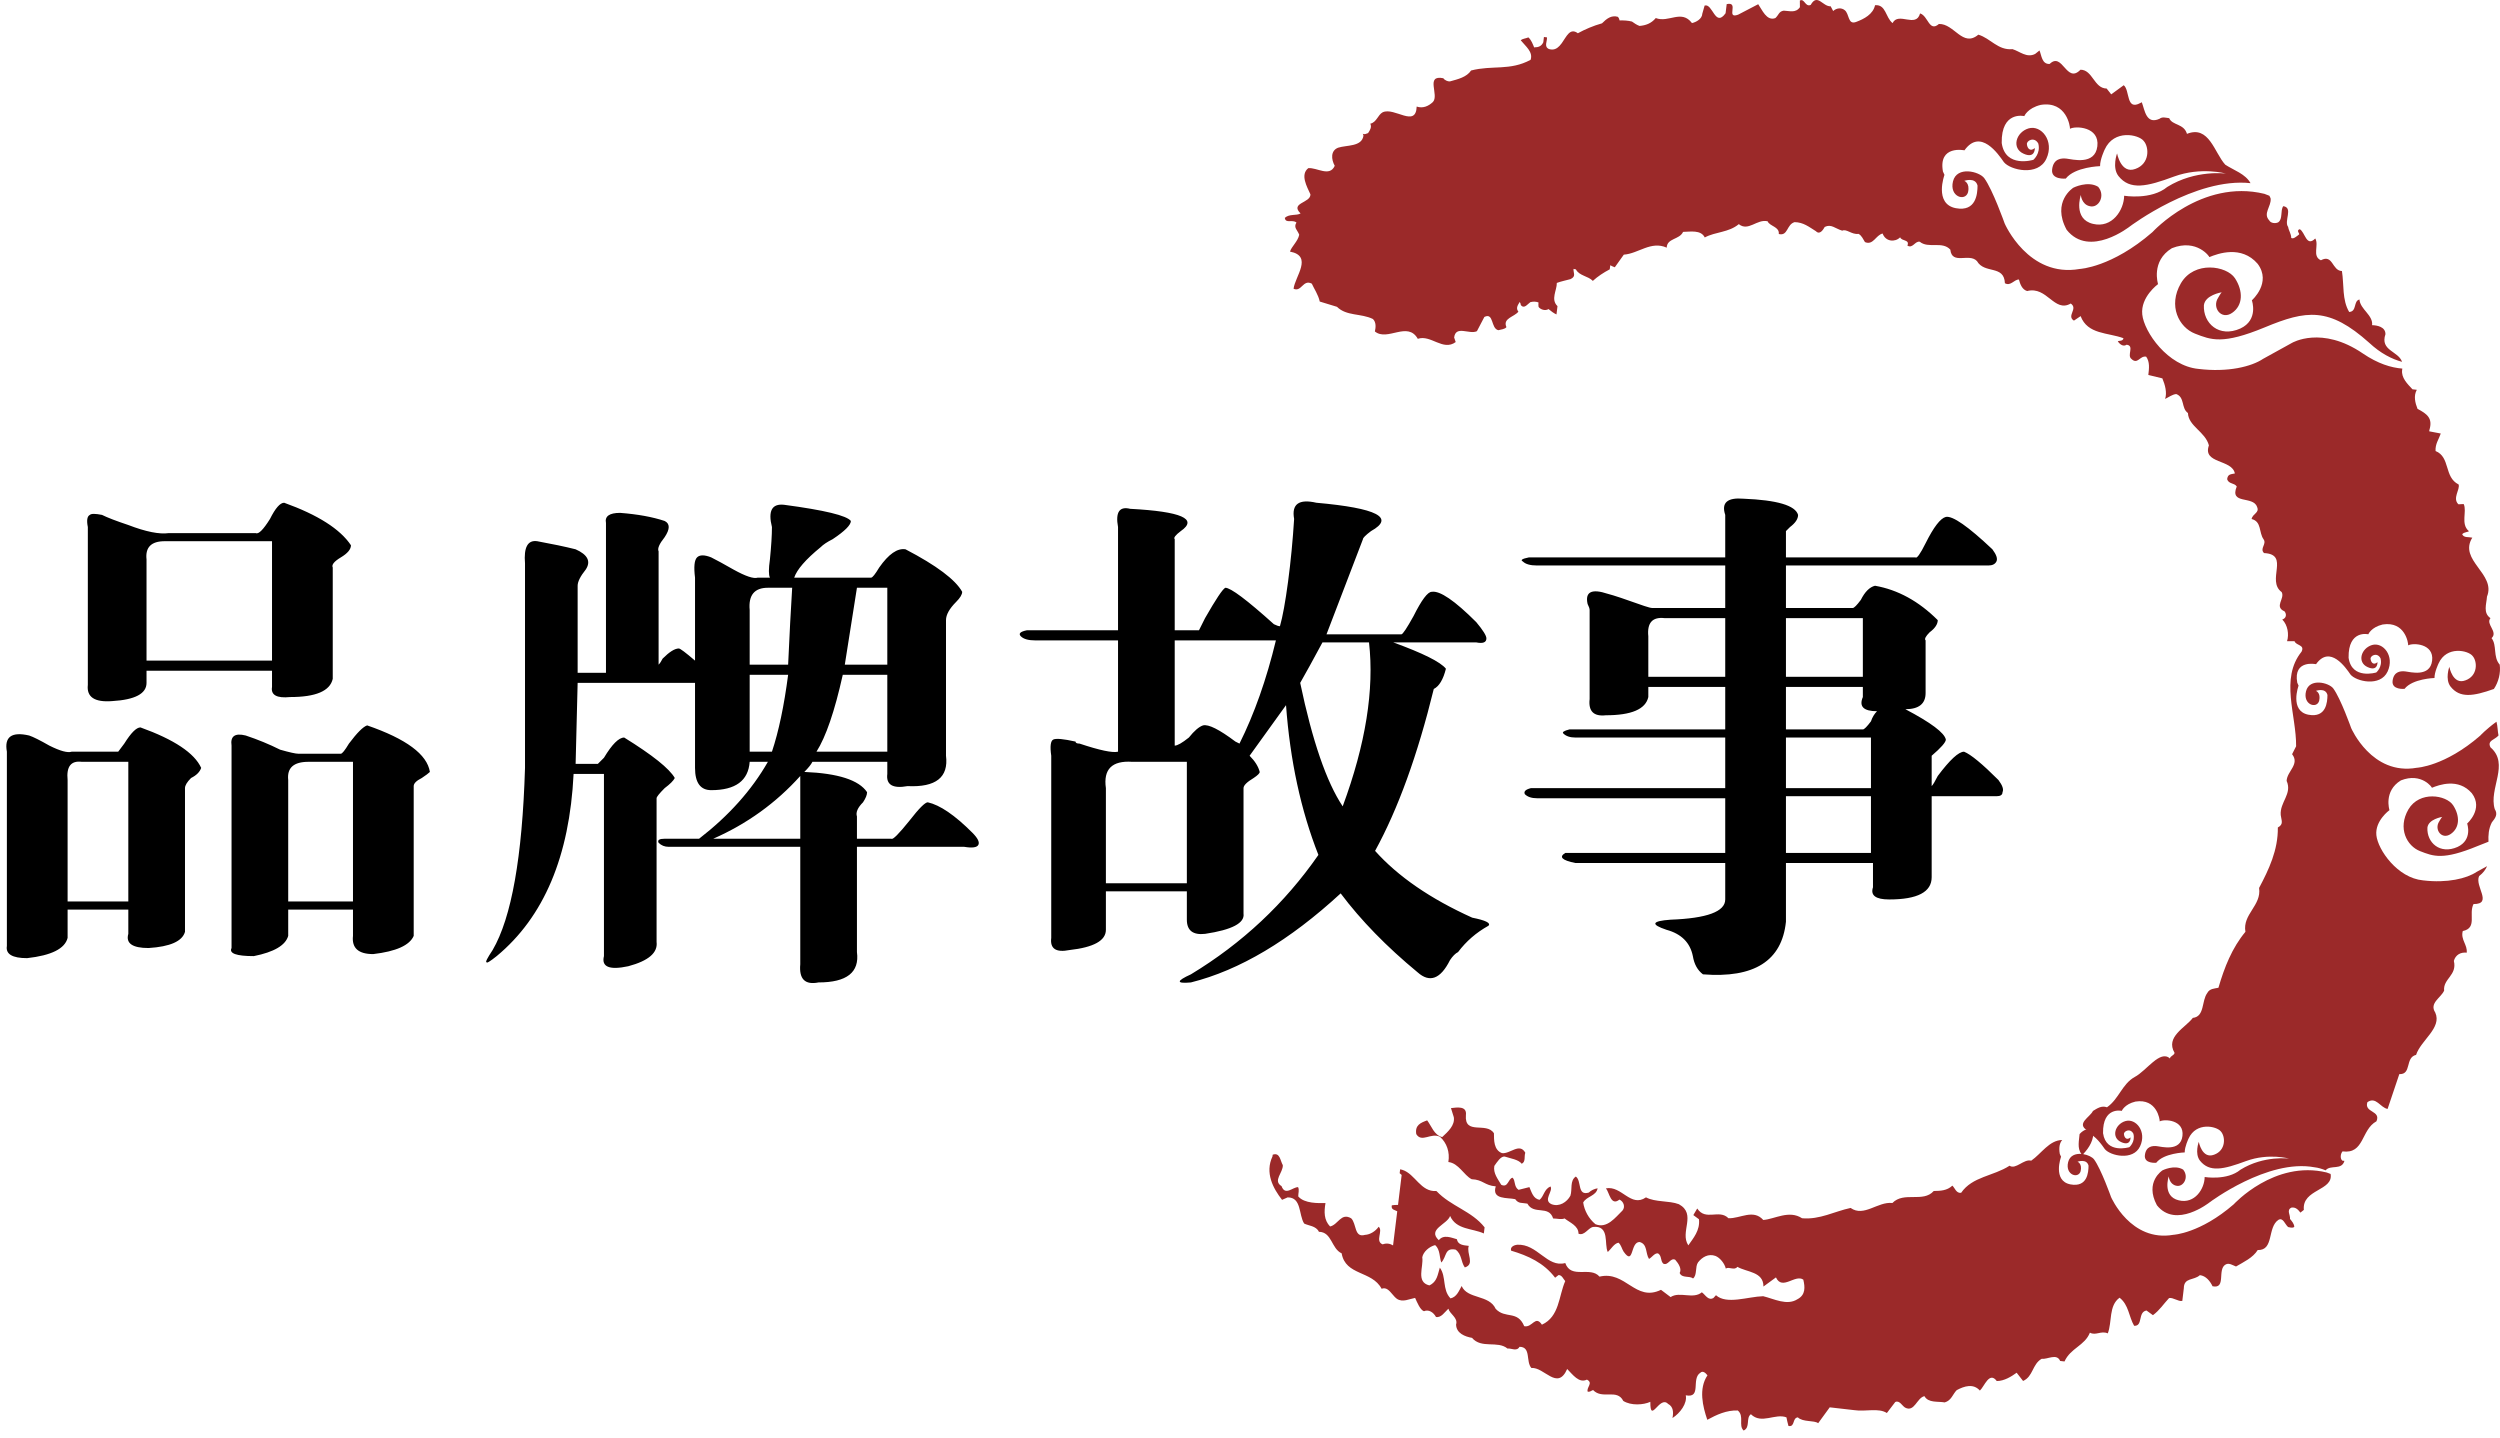 <?xml version="1.0" encoding="UTF-8" standalone="no"?>
<svg width="193px" height="111px" viewBox="0 0 193 111" version="1.1" xmlns="http://www.w3.org/2000/svg" xmlns:xlink="http://www.w3.org/1999/xlink">
    <!-- Generator: Sketch 49.3 (51167) - http://www.bohemiancoding.com/sketch -->
    <title>title</title>
    <desc>Created with Sketch.</desc>
    <defs></defs>
    <g id="Welcome" stroke="none" stroke-width="1" fill="none" fill-rule="evenodd">
        <g id="About---desktop" transform="translate(-546, -577)">
            <g id="title" transform="translate(546, 577)">
                <path d="M21.938,38.812 C24.542,39.75 26.26,40.844 27.094,42.094 C27.094,42.406 26.833,42.719 26.312,43.031 C25.792,43.344 25.583,43.604 25.688,43.812 L25.688,52.406 C25.479,53.344 24.385,53.812 22.406,53.812 C21.365,53.917 20.896,53.656 21,53.031 L21,51.781 L11.312,51.781 L11.312,52.719 C11.312,53.552 10.427,54.021 8.656,54.125 C7.302,54.229 6.677,53.813 6.781,52.875 L6.781,40.688 C6.677,40.167 6.729,39.854 6.938,39.75 C7.042,39.646 7.354,39.646 7.875,39.75 C8.292,39.958 8.969,40.219 9.906,40.531 C11.26,41.052 12.302,41.26 13.031,41.156 L19.75,41.156 C19.958,41.26 20.323,40.896 20.844,40.062 C21.26,39.229 21.625,38.812 21.938,38.812 Z M12.719,41.781 C11.677,41.781 11.208,42.25 11.312,43.188 L11.312,51 L21,51 L21,41.781 L12.719,41.781 Z M28.344,56 C31.365,57.042 32.979,58.24 33.188,59.594 C33.083,59.698 32.875,59.854 32.562,60.062 C32.146,60.271 31.938,60.479 31.938,60.688 L31.938,72.25 C31.625,72.979 30.583,73.448 28.812,73.656 C27.667,73.656 27.146,73.188 27.25,72.25 L27.25,70.219 L22.25,70.219 L22.25,72.25 C22.042,72.979 21.156,73.5 19.594,73.812 C18.24,73.812 17.667,73.604 17.875,73.188 L17.875,57.562 C17.771,56.833 18.135,56.573 18.969,56.781 C19.906,57.094 20.792,57.458 21.625,57.875 C22.354,58.083 22.823,58.188 23.031,58.188 L26.312,58.188 C26.417,58.188 26.625,57.927 26.938,57.406 C27.563,56.573 28.031,56.104 28.344,56 Z M10.844,56.156 C13.448,57.094 15.01,58.135 15.531,59.281 C15.427,59.594 15.167,59.854 14.75,60.062 C14.437,60.375 14.281,60.635 14.281,60.844 L14.281,71.938 C14.073,72.667 13.135,73.083 11.469,73.188 C10.219,73.188 9.698,72.823 9.906,72.094 L9.906,70.219 L5.219,70.219 L5.219,72.406 C5.01,73.24 3.969,73.76 2.094,73.969 C0.948,73.969 0.427,73.656 0.531,73.031 L0.531,58.031 C0.323,56.885 0.896,56.469 2.25,56.781 C2.563,56.885 3.083,57.146 3.812,57.562 C4.646,57.979 5.219,58.135 5.531,58.031 L9.125,58.031 L9.594,57.406 C10.115,56.573 10.531,56.156 10.844,56.156 Z M6.312,58.812 C5.479,58.708 5.115,59.177 5.219,60.219 L5.219,69.594 L9.906,69.594 L9.906,58.812 L6.312,58.812 Z M23.812,58.812 C22.667,58.812 22.146,59.281 22.25,60.219 L22.25,69.594 L27.25,69.594 L27.25,58.812 L23.812,58.812 Z M50.688,72.719 C50.792,73.552 50.063,74.177 48.5,74.594 C47.042,74.906 46.417,74.646 46.625,73.812 L46.625,59.75 L44.281,59.75 C43.969,66.104 41.99,70.792 38.344,73.812 C37.823,74.229 37.562,74.385 37.562,74.281 C37.458,74.281 37.615,73.969 38.031,73.344 C39.49,70.844 40.323,66.156 40.531,59.281 L40.531,43.5 C40.427,42.25 40.74,41.677 41.469,41.781 C42.615,41.99 43.604,42.198 44.438,42.406 C45.375,42.823 45.635,43.344 45.219,43.969 C44.802,44.49 44.594,44.906 44.594,45.219 L44.594,51.938 L46.781,51.938 L46.781,40.375 C46.677,39.854 47.042,39.594 47.875,39.594 C49.229,39.698 50.375,39.906 51.312,40.219 C51.729,40.427 51.729,40.844 51.312,41.469 C50.896,41.99 50.74,42.354 50.844,42.562 L50.844,51.312 C50.948,51.208 51.052,51.052 51.156,50.844 C51.677,50.323 52.094,50.062 52.406,50.062 C52.51,50.062 52.927,50.375 53.656,51 L53.656,44.594 C53.552,43.76 53.604,43.24 53.812,43.031 C54.021,42.823 54.385,42.823 54.906,43.031 C55.323,43.24 55.896,43.552 56.625,43.969 C57.563,44.49 58.187,44.698 58.5,44.594 L59.438,44.594 C59.333,44.385 59.333,43.917 59.438,43.188 C59.542,42.146 59.594,41.313 59.594,40.688 C59.281,39.437 59.594,38.865 60.531,38.969 C63.656,39.385 65.375,39.802 65.688,40.219 C65.688,40.531 65.219,41 64.281,41.625 C63.865,41.833 63.552,42.042 63.344,42.25 C62.198,43.188 61.521,43.969 61.312,44.594 L67.25,44.594 C67.354,44.594 67.562,44.333 67.875,43.812 C68.604,42.771 69.281,42.302 69.906,42.406 C72.302,43.656 73.76,44.75 74.281,45.688 C74.281,45.896 74.125,46.156 73.812,46.469 C73.292,46.99 73.031,47.458 73.031,47.875 L73.031,58.344 C73.24,60.01 72.25,60.792 70.062,60.688 C68.917,60.896 68.396,60.583 68.5,59.75 L68.5,58.812 L62.719,58.812 C62.615,59.021 62.406,59.281 62.094,59.594 C64.698,59.698 66.312,60.219 66.938,61.156 C66.938,61.365 66.833,61.625 66.625,61.938 C66.208,62.354 66.052,62.719 66.156,63.031 L66.156,64.75 L68.812,64.75 C68.917,64.854 69.385,64.385 70.219,63.344 C70.948,62.406 71.417,61.938 71.625,61.938 C72.563,62.146 73.708,62.927 75.062,64.281 C75.479,64.698 75.635,65.01 75.531,65.219 C75.427,65.427 75.063,65.479 74.438,65.375 L66.156,65.375 L66.156,73.5 C66.365,75.063 65.375,75.844 63.188,75.844 C62.146,76.052 61.677,75.583 61.781,74.438 L61.781,65.375 L51.625,65.375 C51.312,65.375 51.052,65.271 50.844,65.062 C50.74,64.854 50.896,64.75 51.312,64.75 L53.969,64.75 C56.26,62.979 58.031,61 59.281,58.812 L57.875,58.812 C57.771,60.271 56.781,61 54.906,61 C54.073,61 53.656,60.427 53.656,59.281 L53.656,52.719 L44.594,52.719 L44.438,58.969 L46.156,58.969 L46.625,58.5 C47.25,57.458 47.771,56.938 48.188,56.938 C50.375,58.292 51.677,59.333 52.094,60.062 C51.99,60.271 51.729,60.531 51.312,60.844 C50.896,61.26 50.688,61.521 50.688,61.625 L50.688,72.719 Z M66.156,45.375 L65.219,51.312 L68.5,51.312 L68.5,45.375 L66.156,45.375 Z M59.281,45.375 C58.24,45.375 57.771,45.948 57.875,47.094 L57.875,51.312 L60.844,51.312 C60.948,49.021 61.052,47.042 61.156,45.375 L59.281,45.375 Z M65.062,52.094 C64.437,54.906 63.76,56.885 63.031,58.031 L68.5,58.031 L68.5,52.094 L65.062,52.094 Z M57.875,52.094 L57.875,58.031 L59.594,58.031 C60.115,56.469 60.531,54.49 60.844,52.094 L57.875,52.094 Z M61.781,59.906 C59.906,61.99 57.667,63.604 55.062,64.75 L61.781,64.75 L61.781,59.906 Z M101.625,38.812 C106.313,39.229 107.719,39.958 105.844,41 C105.427,41.313 105.219,41.521 105.219,41.625 C104.698,42.979 103.76,45.427 102.406,48.969 L108.188,48.969 C108.292,48.969 108.604,48.5 109.125,47.562 C109.75,46.312 110.219,45.688 110.531,45.688 C111.156,45.583 112.302,46.365 113.969,48.031 C114.49,48.656 114.75,49.073 114.75,49.281 C114.75,49.594 114.49,49.698 113.969,49.594 L107.562,49.594 C109.854,50.427 111.208,51.104 111.625,51.625 C111.417,52.458 111.104,52.979 110.688,53.188 C109.437,58.292 107.927,62.458 106.156,65.688 C107.927,67.667 110.427,69.385 113.656,70.844 C114.698,71.052 115.115,71.26 114.906,71.469 C113.969,71.99 113.188,72.667 112.562,73.5 C112.354,73.604 112.146,73.812 111.938,74.125 C111.208,75.583 110.375,75.896 109.438,75.062 C107.042,73.083 105.063,71.052 103.5,68.969 C99.542,72.615 95.688,74.906 91.938,75.844 C90.792,75.948 90.792,75.74 91.938,75.219 C95.896,72.823 99.177,69.75 101.781,66 C100.427,62.562 99.594,58.708 99.281,54.438 L96.469,58.344 C96.885,58.76 97.146,59.177 97.25,59.594 C97.25,59.698 97.094,59.854 96.781,60.062 C96.26,60.375 96,60.635 96,60.844 L96,70.531 C96.104,71.26 95.115,71.781 93.031,72.094 C92.094,72.198 91.625,71.833 91.625,71 L91.625,68.812 L85.375,68.812 L85.375,71.781 C85.375,72.615 84.438,73.135 82.562,73.344 C81.521,73.552 81.052,73.24 81.156,72.406 L81.156,58.344 C81.052,57.615 81.104,57.198 81.312,57.094 C81.521,56.99 82.094,57.042 83.031,57.25 C83.031,57.354 83.135,57.406 83.344,57.406 C84.906,57.927 85.896,58.135 86.312,58.031 L86.312,49.438 L79.906,49.438 C79.385,49.438 79.021,49.333 78.812,49.125 C78.604,48.917 78.76,48.76 79.281,48.656 L86.312,48.656 L86.312,40.688 C86.104,39.542 86.417,39.073 87.25,39.281 C91.208,39.49 92.51,40.062 91.156,41 C90.74,41.313 90.583,41.521 90.688,41.625 L90.688,48.656 L92.562,48.656 L93.031,47.719 C93.865,46.26 94.385,45.479 94.594,45.375 C95.01,45.375 96.26,46.312 98.344,48.188 C98.552,48.292 98.708,48.344 98.812,48.344 C99.021,47.615 99.229,46.469 99.438,44.906 C99.646,43.344 99.802,41.729 99.906,40.062 C99.698,38.917 100.271,38.5 101.625,38.812 Z M90.688,49.438 L90.688,57.562 C90.896,57.562 91.26,57.354 91.781,56.938 C92.198,56.417 92.562,56.104 92.875,56 C93.292,55.896 94.125,56.312 95.375,57.25 L95.688,57.406 C96.833,55.115 97.771,52.458 98.5,49.438 L90.688,49.438 Z M105.688,49.594 L102.094,49.594 C101.365,50.948 100.792,51.99 100.375,52.719 C101.313,57.198 102.406,60.375 103.656,62.25 C105.427,57.458 106.104,53.24 105.688,49.594 Z M87.406,58.812 C85.844,58.708 85.167,59.385 85.375,60.844 L85.375,68.188 L91.625,68.188 L91.625,58.812 L87.406,58.812 Z M134.594,38.5 C137.198,38.604 138.604,39.021 138.812,39.75 C138.812,40.063 138.604,40.375 138.188,40.688 L137.875,41 L137.875,43.031 L147.875,43.031 C147.979,43.135 148.24,42.771 148.656,41.938 C149.281,40.687 149.802,40.01 150.219,39.906 C150.74,39.802 151.937,40.635 153.812,42.406 C154.125,42.823 154.229,43.135 154.125,43.344 C154.021,43.552 153.813,43.656 153.5,43.656 L137.875,43.656 L137.875,46.938 L143.031,46.938 C143.135,46.938 143.344,46.729 143.656,46.312 C143.969,45.687 144.333,45.323 144.75,45.219 C146.521,45.531 148.135,46.417 149.594,47.875 C149.594,48.188 149.385,48.5 148.969,48.812 C148.656,49.125 148.552,49.333 148.656,49.438 L148.656,53.5 C148.656,54.333 148.135,54.75 147.094,54.75 C149.073,55.792 150.115,56.573 150.219,57.094 C150.219,57.302 149.854,57.719 149.125,58.344 L149.125,60.688 C149.229,60.583 149.385,60.323 149.594,59.906 C150.531,58.656 151.208,58.031 151.625,58.031 C152.146,58.24 153.031,58.969 154.281,60.219 C154.594,60.635 154.698,60.948 154.594,61.156 C154.594,61.365 154.438,61.469 154.125,61.469 L149.125,61.469 L149.125,67.719 C149.125,68.865 148.031,69.438 145.844,69.438 C144.802,69.438 144.385,69.125 144.594,68.5 L144.594,66.625 L137.875,66.625 L137.875,71.156 C137.562,74.177 135.427,75.531 131.469,75.219 C131.052,74.906 130.792,74.438 130.688,73.812 C130.479,72.771 129.802,72.094 128.656,71.781 C127.406,71.365 127.51,71.104 128.969,71 C131.781,70.896 133.188,70.375 133.188,69.438 L133.188,66.625 L121.625,66.625 C120.583,66.417 120.323,66.156 120.844,65.844 L133.188,65.844 L133.188,61.625 L118.656,61.625 C118.24,61.625 117.927,61.521 117.719,61.312 C117.615,61.104 117.771,60.948 118.188,60.844 L133.188,60.844 L133.188,56.938 L121.625,56.938 C121.208,56.938 120.896,56.833 120.688,56.625 C120.583,56.521 120.74,56.417 121.156,56.312 L133.188,56.312 L133.188,53.031 L127.25,53.031 L127.25,53.812 C127.042,54.75 125.948,55.219 123.969,55.219 C123.031,55.323 122.615,54.906 122.719,53.969 L122.719,47.094 C122.719,46.99 122.667,46.833 122.562,46.625 C122.354,45.687 122.875,45.427 124.125,45.844 C124.542,45.948 125.479,46.26 126.938,46.781 C127.25,46.885 127.458,46.938 127.562,46.938 L133.188,46.938 L133.188,43.656 L118.656,43.656 C118.135,43.656 117.771,43.552 117.562,43.344 C117.354,43.24 117.51,43.135 118.031,43.031 L133.188,43.031 L133.188,39.75 C132.875,38.812 133.344,38.396 134.594,38.5 Z M128.5,47.719 C127.562,47.615 127.146,48.083 127.25,49.125 L127.25,52.25 L133.188,52.25 L133.188,47.719 L128.5,47.719 Z M137.875,47.719 L137.875,52.25 L143.812,52.25 L143.812,47.719 L137.875,47.719 Z M143.812,53.031 L137.875,53.031 L137.875,56.312 L143.812,56.312 C143.917,56.312 144.125,56.104 144.438,55.688 C144.542,55.375 144.698,55.115 144.906,54.906 C143.865,54.906 143.5,54.542 143.812,53.812 L143.812,53.031 Z M137.875,56.938 L137.875,60.844 L144.438,60.844 L144.438,56.938 L137.875,56.938 Z M137.875,61.469 L137.875,65.844 L144.438,65.844 L144.438,61.469 L137.875,61.469 Z" id="每一道製程都是承諾" fill="#000000"></path>
                <g id="Page-1" transform="translate(98, 0)" fill="#9B2929">
                    <path d="M2.404,16.479 C1.561,15.647 3.183,15.68 3.166,15.006 C2.891,14.402 2.364,13.482 3,12.981 C3.68,12.921 4.644,13.688 5.042,12.801 C4.765,12.297 4.713,11.633 5.301,11.403 C5.961,11.187 7.138,11.344 7.26,10.47 L7.21,10.323 C7.346,10.414 7.488,10.309 7.615,10.275 C7.778,10.036 7.911,9.804 7.788,9.549 C8.278,9.443 8.363,8.87 8.747,8.666 C9.659,8.252 11.307,9.895 11.368,8.227 C11.843,8.388 12.271,8.202 12.615,7.88 C13.134,7.349 11.998,5.756 13.425,6.039 C13.508,6.177 13.759,6.301 13.931,6.286 C14.571,6.108 15.22,5.959 15.569,5.442 C17.212,5.016 18.562,5.483 20.162,4.618 C20.373,4.008 19.767,3.563 19.402,3.113 C19.533,2.98 19.776,2.979 19.991,2.886 C20.227,3.097 20.327,3.403 20.45,3.692 L20.454,3.653 C20.741,3.659 20.998,3.583 21.143,3.263 L21.191,2.857 L21.426,2.884 C21.457,3.195 21.169,3.604 21.584,3.787 C21.938,3.894 22.186,3.762 22.391,3.547 C22.442,3.475 22.5,3.406 22.565,3.337 C22.944,2.812 23.197,2.118 23.811,2.567 C24.348,2.271 25,1.988 25.674,1.801 C26.032,1.441 26.398,1.153 26.897,1.298 C26.98,1.38 27.012,1.479 27.034,1.578 C27.366,1.567 27.689,1.589 27.987,1.664 C28.143,1.776 28.353,1.925 28.57,2.002 C29.032,1.963 29.469,1.823 29.826,1.394 C30.828,1.782 31.804,0.702 32.62,1.781 C32.932,1.716 33.403,1.463 33.418,1.057 L33.596,0.43 C34.228,0.23 34.401,2.156 35.215,1.023 L35.301,0.319 C36.307,0.093 35.189,1.497 36.183,1.133 L37.734,0.325 C38.024,0.731 38.384,1.658 39.059,1.395 C39.325,1.154 39.325,0.88 39.703,0.822 C40.14,0.837 40.625,1.03 40.953,0.556 L40.948,0.045 C41.311,-0.152 41.357,0.568 41.785,0.38 C42.305,-0.548 42.715,0.52 43.328,0.487 L43.521,0.85 C43.788,0.607 44.162,0.582 44.407,0.781 C44.78,1.061 44.642,1.93 45.278,1.699 C45.914,1.464 46.603,1.098 46.754,0.402 C47.608,0.33 47.552,1.345 48.106,1.783 C48.556,0.88 49.917,2.194 50.229,1.037 C50.849,1.21 50.927,2.513 51.685,1.85 C52.871,1.816 53.521,3.694 54.727,2.676 C55.675,2.954 56.235,3.902 57.364,3.794 C57.919,3.959 58.463,4.497 59.113,4.164 L59.448,3.896 C59.608,4.253 59.621,4.97 60.235,4.937 C61.232,3.964 61.53,6.515 62.613,5.381 C63.562,5.387 63.656,6.825 64.633,6.835 L64.986,7.284 L65.953,6.579 C66.443,6.975 66.114,8.57 67.237,7.95 L67.347,7.894 C67.577,8.5 67.676,9.634 68.71,9.173 C68.935,8.994 69.194,9.092 69.462,9.123 C69.698,9.695 70.596,9.525 70.834,10.334 C72.544,9.645 72.955,11.802 73.791,12.715 C74.448,13.144 75.351,13.425 75.741,14.141 C71.487,13.673 66.436,17.473 66.436,17.473 C66.436,17.473 63.302,19.962 61.543,17.738 C60.367,15.556 62.063,14.491 62.063,14.491 C62.063,14.491 63.175,13.928 63.979,14.422 C64.568,15.124 64.001,16.097 63.329,15.918 C62.699,15.785 62.639,15.055 62.639,15.055 C62.639,15.055 62.012,16.918 63.582,17.283 C65.052,17.638 65.971,16.221 65.985,15.112 C65.985,15.112 68.075,15.462 69.314,14.432 C71.513,13.072 73.852,13.403 73.852,13.403 C73.852,13.403 71.938,12.859 69.835,13.629 C67.729,14.414 66.43,14.703 65.545,13.589 C65.033,12.931 65.437,11.843 65.437,11.843 C65.437,11.843 65.737,13.461 66.854,13.039 C67.967,12.644 67.929,11.364 67.49,10.877 C67.105,10.387 65.198,9.955 64.481,11.545 C64.481,11.545 64.116,12.303 64.126,12.827 C64.126,12.827 62.183,12.88 61.477,13.786 C61.477,13.786 60.322,13.904 60.424,13.078 C60.527,12.23 61.153,12.2 61.542,12.246 C61.981,12.297 63.735,12.783 63.915,11.295 C64.102,9.779 62.229,9.702 61.802,9.942 C61.82,9.782 61.544,7.776 59.545,8.097 C58.522,8.343 58.276,8.964 58.276,8.964 C58.276,8.964 56.489,8.534 56.532,11.038 C56.812,13.005 58.976,12.338 58.976,12.338 C58.976,12.338 59.556,11.856 59.357,11.083 C59.049,10.513 58.434,10.868 58.479,11.134 C58.493,11.398 58.701,11.759 59.089,11.429 C59.089,11.429 59.131,12.282 58.218,11.864 C57.275,11.445 57.622,10.211 58.605,9.912 C59.581,9.624 60.617,10.878 59.98,12.253 C59.339,13.641 57.191,13.134 56.697,12.514 C56.276,11.906 54.889,9.874 53.656,11.605 C53.656,11.605 51.628,11.177 51.994,13.238 L52.113,13.501 C52.113,13.501 51.29,15.743 52.988,16.072 C54.563,16.367 54.662,14.954 54.666,14.33 C54.5,13.649 53.641,13.963 53.641,13.963 C53.641,13.963 54.098,14.116 53.931,14.845 C53.717,15.581 52.478,15.191 52.771,14.001 C53.064,12.798 54.801,13.234 55.185,13.754 C55.842,14.652 56.761,17.255 56.761,17.255 C56.761,17.255 58.583,21.469 62.56,20.763 C62.56,20.763 65.033,20.644 68.166,17.922 C68.166,17.922 71.946,13.783 76.813,14.964 C76.944,15.008 77.067,15.062 77.192,15.111 C77.235,15.175 77.266,15.246 77.294,15.327 C77.352,15.944 76.678,16.482 77.187,17.016 C77.296,17.233 77.663,17.274 77.879,17.163 C78.251,16.899 78.024,16.26 78.268,15.915 C79.065,16.038 78.295,17.074 78.646,17.523 C78.683,17.799 78.886,18.061 78.882,18.367 C79.038,18.487 79.302,18.246 79.493,18.096 C79.505,17.961 79.345,17.909 79.433,17.749 L79.539,17.692 C79.955,17.91 80.043,19.112 80.738,18.41 C81.046,18.921 80.469,19.774 81.173,20.093 C82.116,19.586 82.022,20.902 82.797,20.924 C82.969,21.998 82.797,23.135 83.356,24.085 C83.97,24.052 83.666,23.235 84.151,23.12 C84.195,23.874 85.221,24.332 85.125,25.103 C85.498,25.112 86.161,25.224 86.157,25.8 C85.722,27.078 87.157,27.096 87.439,27.935 C86.657,27.723 85.784,27.285 84.9,26.461 C81.799,23.685 80.055,23.935 76.829,25.276 C73.578,26.619 72.702,26.239 71.461,25.759 C70.221,25.278 69.347,23.619 70.369,21.862 C71.398,20.115 73.896,20.508 74.539,21.479 C75.179,22.463 75.171,23.571 74.32,24.154 C73.487,24.732 72.738,23.744 73.244,22.982 C73.244,22.982 73.474,22.572 73.526,22.563 C73.474,22.572 72.228,22.784 72.141,23.564 C72.071,24.958 73.31,26.096 74.952,25.363 C76.386,24.702 75.844,23.184 75.844,23.184 C75.844,23.184 77.391,21.829 76.289,20.363 C75.032,18.91 73.22,19.578 72.56,19.849 C72.612,19.856 71.611,18.394 69.671,19.16 C68.033,20.158 68.602,21.933 68.602,21.933 C68.602,21.933 67.237,22.922 67.383,24.278 C67.525,25.632 69.346,28.259 71.73,28.481 C73.991,28.757 75.818,28.304 76.719,27.698 L78.937,26.473 C78.937,26.473 81.222,25.113 84.412,27.288 C85.573,28.078 86.596,28.388 87.461,28.455 C87.453,28.494 87.453,28.529 87.444,28.566 C87.37,29.172 87.853,29.635 88.242,30.054 L88.577,30.092 C88.313,30.573 88.452,31.099 88.632,31.562 C89.362,31.953 89.83,32.278 89.549,33.198 L89.537,33.298 L90.427,33.468 C90.271,33.928 89.992,34.27 90.025,34.819 C91.187,35.29 90.659,36.829 91.806,37.402 C91.929,37.792 91.307,38.468 91.79,38.932 L92.198,38.912 C92.467,39.486 91.944,40.446 92.588,40.997 C92.645,41.072 92.206,41.057 92.081,41.247 C92.216,41.535 92.565,41.437 92.862,41.507 C91.771,43.253 94.718,44.302 93.995,46.059 C93.959,46.633 93.673,47.315 94.264,47.722 C93.871,48.187 94.881,48.782 94.347,49.264 C94.788,49.824 94.443,50.703 94.978,51.31 C95.065,51.949 94.885,52.656 94.529,53.188 C92.924,53.76 91.898,53.907 91.185,53.007 C90.736,52.433 91.088,51.481 91.088,51.481 C91.088,51.481 91.351,52.896 92.325,52.526 C93.3,52.18 93.265,51.064 92.883,50.639 C92.545,50.209 90.879,49.832 90.256,51.221 C90.256,51.221 89.934,51.885 89.943,52.342 C89.943,52.342 88.248,52.389 87.63,53.179 C87.63,53.179 86.621,53.281 86.708,52.561 C86.799,51.818 87.348,51.795 87.687,51.833 C88.072,51.877 89.603,52.303 89.76,51.003 C89.923,49.678 88.288,49.612 87.911,49.821 C87.931,49.681 87.687,47.93 85.94,48.211 C85.052,48.423 84.833,48.967 84.833,48.967 C84.833,48.967 83.273,48.593 83.311,50.778 C83.555,52.496 85.447,51.915 85.447,51.915 C85.447,51.915 85.951,51.494 85.776,50.819 C85.509,50.319 84.973,50.629 85.009,50.862 C85.026,51.094 85.206,51.408 85.543,51.119 C85.543,51.119 85.581,51.866 84.782,51.501 C83.956,51.135 84.263,50.058 85.121,49.795 C85.974,49.546 86.878,50.64 86.324,51.84 C85.76,53.054 83.885,52.608 83.455,52.07 C83.087,51.536 81.873,49.763 80.798,51.275 C80.798,51.275 79.024,50.897 79.347,52.701 L79.449,52.932 C79.449,52.932 78.733,54.889 80.212,55.177 C81.59,55.434 81.675,54.2 81.68,53.654 C81.533,53.06 80.786,53.336 80.786,53.336 C80.786,53.336 81.183,53.468 81.039,54.105 C80.853,54.749 79.768,54.407 80.024,53.368 C80.281,52.317 81.797,52.697 82.132,53.152 C82.706,53.936 83.511,56.209 83.511,56.209 C83.511,56.209 85.098,59.89 88.574,59.272 C88.574,59.272 90.734,59.171 93.474,56.791 C93.474,56.791 93.931,56.291 94.727,55.717 C94.823,56.051 94.814,56.462 94.885,56.778 C94.606,57.12 93.992,57.152 94.264,57.694 C95.764,58.987 94.111,60.875 94.595,62.462 C94.851,62.865 94.646,63.149 94.37,63.489 C94.114,63.989 94.089,64.492 94.111,64.981 C93.847,65.08 93.567,65.189 93.276,65.311 C90.587,66.422 89.862,66.107 88.835,65.71 C87.806,65.314 87.083,63.938 87.93,62.485 C88.781,61.038 90.848,61.363 91.381,62.167 C91.913,62.982 91.904,63.898 91.2,64.382 C90.509,64.861 89.891,64.042 90.31,63.41 C90.31,63.41 90.499,63.071 90.543,63.064 C90.499,63.071 89.468,63.247 89.396,63.893 C89.338,65.047 90.363,65.988 91.722,65.384 C92.911,64.834 92.464,63.577 92.464,63.577 C92.464,63.577 93.743,62.455 92.83,61.242 C91.792,60.04 90.29,60.592 89.743,60.818 C89.788,60.823 88.957,59.612 87.349,60.246 C85.994,61.072 86.467,62.543 86.467,62.543 C86.467,62.543 85.336,63.36 85.456,64.483 C85.575,65.607 87.082,67.779 89.056,67.964 C90.928,68.192 92.439,67.818 93.186,67.315 L94.003,66.867 C93.887,67.136 93.702,67.392 93.387,67.634 C93.022,68.408 94.476,69.8 92.955,69.794 C92.557,70.566 93.271,71.635 92.126,71.877 C91.944,72.537 92.503,72.942 92.43,73.546 C91.96,73.492 91.563,73.719 91.438,74.181 C91.708,75.302 90.595,75.549 90.686,76.476 C90.447,77.029 89.519,77.433 90.002,78.169 C90.535,79.353 88.9,80.29 88.522,81.436 C87.653,81.643 88.2,82.965 87.227,82.922 L86.322,85.61 C85.759,85.511 85.427,84.622 84.762,85.089 C84.492,85.91 85.834,85.723 85.461,86.565 C84.265,87.213 84.54,89.114 82.844,88.887 C82.684,89.072 82.642,89.441 82.826,89.601 L82.991,89.618 C82.78,90.372 81.91,89.893 81.539,90.349 C81.244,90.229 80.953,90.144 80.672,90.113 C77.071,89.443 72.576,92.825 72.576,92.825 C72.576,92.825 69.977,94.891 68.514,93.046 C67.54,91.235 68.947,90.349 68.947,90.349 C68.947,90.349 69.869,89.883 70.538,90.293 C71.023,90.876 70.554,91.681 69.998,91.536 C69.475,91.424 69.425,90.817 69.425,90.817 C69.425,90.817 68.905,92.364 70.207,92.667 C71.426,92.963 72.191,91.787 72.2,90.865 C72.2,90.865 73.937,91.157 74.966,90.3 C76.79,89.172 78.734,89.448 78.734,89.448 C78.734,89.448 77.144,88.995 75.398,89.633 C73.649,90.285 72.573,90.525 71.836,89.602 C71.412,89.054 71.746,88.151 71.746,88.151 C71.746,88.151 71.997,89.495 72.924,89.144 C73.849,88.815 73.816,87.754 73.453,87.35 C73.131,86.94 71.551,86.584 70.955,87.902 C70.955,87.902 70.651,88.533 70.66,88.967 C70.66,88.967 69.045,89.014 68.462,89.765 C68.462,89.765 67.501,89.863 67.586,89.175 C67.671,88.472 68.193,88.448 68.511,88.483 C68.879,88.527 70.335,88.931 70.485,87.696 C70.639,86.439 69.084,86.374 68.729,86.572 C68.744,86.439 68.516,84.776 66.854,85.042 C66.008,85.246 65.802,85.76 65.802,85.76 C65.802,85.76 64.32,85.405 64.355,87.482 C64.589,89.116 66.384,88.563 66.384,88.563 C66.384,88.563 66.866,88.161 66.697,87.521 C66.444,87.048 65.934,87.34 65.971,87.56 C65.984,87.783 66.156,88.082 66.476,87.807 C66.476,87.807 66.512,88.516 65.752,88.168 C64.97,87.821 65.26,86.798 66.076,86.549 C66.888,86.309 67.746,87.35 67.216,88.492 C66.684,89.644 64.901,89.223 64.491,88.709 C64.277,88.402 63.77,87.662 63.173,87.45 C63.168,87.394 63.167,87.34 63.155,87.283 C62.241,86.736 63.35,86.251 63.576,85.766 C63.905,85.565 64.238,85.331 64.66,85.482 C65.586,84.836 65.829,83.675 66.806,83.139 C67.71,82.666 68.758,81.017 69.519,81.714 C69.543,81.513 69.851,81.481 69.876,81.28 C69.148,80.039 70.722,79.335 71.286,78.581 C72.213,78.484 71.954,77.264 72.398,76.667 C72.579,76.313 72.949,76.322 73.263,76.255 C73.725,74.675 74.314,73.177 75.347,71.935 C75.106,70.579 76.608,69.901 76.401,68.55 C77.149,67.137 77.874,65.622 77.849,63.882 C78.323,63.631 78.12,63.334 78.072,62.921 C77.99,61.925 78.979,61.288 78.528,60.285 C78.552,59.54 79.562,59.008 78.95,58.223 L79.26,57.613 C79.286,55.198 78.002,52.399 79.68,50.309 C79.949,49.763 79.262,49.854 79.137,49.5 L78.561,49.5 C78.725,48.975 78.613,48.249 78.191,47.826 C78.506,47.726 78.543,47.423 78.368,47.199 C77.534,46.831 78.419,46.219 78.145,45.71 C76.933,44.823 78.806,42.791 76.786,42.698 C76.423,42.35 77.008,42.008 76.75,41.637 C76.373,41.118 76.612,40.262 75.823,40.068 C75.911,39.636 76.456,39.596 76.244,39.131 C75.946,38.245 74.095,38.985 74.677,37.555 C74.478,37.26 74.058,37.383 73.936,36.994 C73.984,36.593 74.217,36.618 74.531,36.552 C74.328,35.44 72.014,35.822 72.528,34.384 C72.252,33.331 70.95,32.909 70.908,31.885 C70.376,31.516 70.683,30.668 70.004,30.42 C69.695,30.453 69.433,30.66 69.146,30.798 C69.308,30.305 69.142,29.709 68.934,29.21 L67.851,28.947 C67.911,28.444 67.973,27.942 67.685,27.534 C67.19,27.444 67.031,28.175 66.547,27.71 C66.175,27.43 66.806,26.685 66.173,26.613 C65.917,26.787 65.67,26.59 65.494,26.365 C65.54,26.269 65.899,26.377 65.931,26.109 C64.732,25.665 63.158,25.827 62.624,24.404 L62.107,24.753 C61.51,24.379 62.454,23.839 61.862,23.431 C60.588,24.171 60.035,22.067 58.496,22.469 C58.105,22.356 57.953,21.931 57.861,21.579 C57.49,21.57 57.221,22.118 56.779,21.865 C56.718,20.428 55.205,21.173 54.621,20.156 C54.023,19.507 52.689,20.478 52.565,19.272 C51.937,18.588 50.88,19.217 50.205,18.662 C49.842,18.588 49.663,19.212 49.252,18.962 C49.449,18.475 48.82,18.64 48.691,18.32 C48.304,18.717 47.568,18.668 47.339,18.028 C46.819,18.139 46.616,18.967 45.975,18.689 C45.83,18.47 45.731,18.186 45.476,18.054 C44.959,18.132 44.546,17.643 44.221,17.808 C43.666,17.643 43.373,17.269 42.87,17.519 C42.743,17.742 42.487,18.156 42.188,17.848 C41.652,17.516 41.224,17.16 40.546,17.149 C39.92,17.318 40.041,18.25 39.322,18.065 C39.388,17.496 38.614,17.473 38.46,17.083 C37.637,16.887 36.973,17.899 36.236,17.304 C35.444,17.963 34.438,17.882 33.608,18.332 C33.31,17.72 32.475,17.896 31.934,17.901 C31.655,18.517 30.691,18.374 30.67,19.119 C29.45,18.572 28.481,19.583 27.358,19.659 L26.663,20.634 C26.539,20.592 26.422,20.537 26.312,20.476 L26.273,20.792 C25.786,21.047 25.335,21.347 24.967,21.685 C24.608,21.306 23.909,21.293 23.661,20.798 C23.598,20.782 23.539,20.769 23.475,20.757 C23.455,21.099 23.699,21.331 23.238,21.55 C22.914,21.64 22.522,21.716 22.186,21.842 C22.197,22.42 21.693,23.109 22.238,23.634 L22.16,24.274 C21.941,24.18 21.743,24.022 21.547,23.86 C21.285,24.03 20.906,23.883 20.777,23.69 C20.754,23.579 20.767,23.462 20.771,23.348 C20.584,23.281 20.379,23.263 20.145,23.326 C19.924,23.471 19.671,23.884 19.407,23.549 C19.404,23.465 19.37,23.387 19.325,23.308 C19.174,23.555 19.002,23.794 19.22,24.059 C18.905,24.47 17.99,24.563 18.296,25.254 C18.177,25.416 17.9,25.429 17.676,25.492 C17.076,25.368 17.34,24.098 16.593,24.468 L16.019,25.566 C15.45,25.852 14.383,25.081 14.26,26.055 L14.38,26.407 C13.399,27.134 12.456,25.811 11.454,26.157 C10.663,24.758 9.114,26.387 8.141,25.589 C8.211,25.279 8.251,24.88 7.989,24.627 C7.064,24.175 5.955,24.418 5.215,23.686 L3.884,23.279 C3.777,22.76 3.436,22.272 3.272,21.899 C2.588,21.538 2.484,22.571 1.864,22.292 C1.966,21.357 3.386,19.764 1.588,19.424 C1.699,19.038 2.196,18.639 2.3,18.126 C2.179,17.769 1.833,17.576 2.086,17.182 C1.782,16.912 1.243,17.287 1.188,16.818 C1.535,16.494 2.083,16.666 2.404,16.479" id="Fill-1"></path>
                    <path d="M62.821,89.098 C63.187,89.157 63.529,89.327 63.664,89.51 C64.209,90.255 64.975,92.416 64.975,92.416 C64.975,92.416 66.486,95.912 69.789,95.326 C69.789,95.326 71.841,95.229 74.445,92.971 C74.445,92.971 77.584,89.536 81.622,90.516 C81.727,90.55 81.822,90.593 81.923,90.63 C82.15,91.942 79.702,91.789 79.857,93.404 L79.591,93.614 C79.445,93.428 79.243,93.166 78.895,93.228 C78.499,93.42 78.827,93.799 78.788,94.1 C78.935,94.286 79.114,94.478 79.118,94.717 C78.971,94.835 78.776,94.746 78.646,94.73 C78.4,94.531 78.262,93.972 77.901,94.168 C77.018,94.747 77.575,96.546 76.296,96.503 C75.92,97.105 75.201,97.432 74.62,97.774 C74.359,97.676 74.081,97.473 73.827,97.615 C73.139,97.977 73.898,99.527 72.809,99.3 C72.622,98.905 72.299,98.495 71.831,98.441 C71.373,98.865 70.595,98.606 70.591,99.456 L70.474,100.43 C70.16,100.496 69.762,100.145 69.452,100.211 C69.022,100.671 68.728,101.147 68.207,101.532 L67.708,101.17 C67.018,101.293 67.46,102.397 66.754,102.351 C66.337,101.623 66.343,100.739 65.631,100.183 C64.778,100.799 65.066,102.056 64.721,102.937 C64.207,102.707 63.783,103.134 63.341,102.88 C62.946,103.889 61.841,104.07 61.38,105.105 L61.045,105.066 C60.78,104.457 60.078,104.956 59.61,104.902 C58.881,105.328 58.969,106.258 58.182,106.611 L57.686,105.974 C57.277,106.27 56.729,106.614 56.152,106.617 C55.572,105.836 55.187,107.05 54.847,107.352 C54.34,106.783 53.638,107.008 53.06,107.318 C52.751,107.622 52.654,108.121 52.132,108.266 C51.6,108.17 50.87,108.325 50.565,107.782 C49.973,107.916 49.8,109.055 49.072,108.665 C48.849,108.537 48.635,108.072 48.312,108.237 L47.666,109.084 C47.007,108.667 46.022,108.996 45.156,108.864 L43.255,108.646 L42.363,109.871 C42.054,109.632 41.187,109.804 40.793,109.42 C40.346,109.47 40.598,110.182 40.07,110.086 C39.999,109.839 39.956,109.631 39.914,109.42 C39.043,109.084 37.985,109.984 37.169,109.177 C36.761,109.469 37.146,110.194 36.61,110.438 C36.184,110.05 36.68,109.325 36.157,108.889 C35.28,108.859 34.529,109.215 33.803,109.608 C33.454,108.582 33.116,107.217 33.817,106.175 C33.67,105.987 33.456,105.793 33.267,105.976 C32.535,106.435 33.396,107.962 32.141,107.718 C32.269,108.344 31.701,109.096 31.115,109.472 C31.202,109.039 31.187,108.594 30.773,108.379 C30.116,107.692 29.393,109.989 29.406,108.221 C28.868,108.467 27.915,108.527 27.318,108.152 C26.829,107.179 25.705,108.07 24.985,107.31 C24.844,107.362 24.728,107.483 24.565,107.431 C24.472,107.08 25.018,106.767 24.511,106.506 C23.897,106.811 23.408,106.109 22.986,105.686 C22.235,107.402 21.213,105.516 20.223,105.609 C19.777,105.114 20.218,103.975 19.306,103.974 C19.09,104.357 18.687,104.073 18.376,104.106 C17.609,103.473 16.376,104.147 15.638,103.282 C15.107,103.188 14.428,102.94 14.409,102.255 C14.576,101.732 13.932,101.455 13.814,101.032 C13.55,101.274 13.254,101.753 12.858,101.671 C12.665,101.311 12.288,101.062 11.929,101.227 C11.638,101.124 11.405,100.552 11.247,100.198 C10.796,100.28 10.289,100.562 9.848,100.274 C9.584,100.087 9.383,99.723 9.126,99.55 C8.993,99.461 8.843,99.419 8.66,99.492 C7.918,98.082 5.874,98.493 5.576,96.758 C4.775,96.395 4.832,95.109 3.82,95.095 C3.607,94.631 2.997,94.626 2.68,94.456 C2.254,93.794 2.49,92.426 1.404,92.439 L0.975,92.628 C0.275,91.731 -0.358,90.537 0.235,89.279 L0.253,89.144 C0.819,88.936 0.836,89.619 1.033,89.948 C1.064,90.529 0.242,91.149 0.935,91.569 C1.215,92.349 1.807,91.635 2.212,91.648 C2.321,91.863 2.22,92.123 2.225,92.363 C2.698,92.927 3.82,92.886 4.328,92.875 C4.213,93.541 4.201,94.186 4.681,94.683 C5.306,94.551 5.527,93.591 6.313,94.055 C6.736,94.475 6.535,95.577 7.375,95.333 C7.784,95.311 8.188,95.049 8.433,94.705 C8.801,95.018 8.127,95.824 8.741,96.065 C9.063,95.946 9.317,96.013 9.544,96.146 L9.867,93.511 C9.657,93.392 9.38,93.4 9.446,93.051 C9.601,93.024 9.763,93.015 9.927,93.023 L10.208,90.706 C10.154,90.661 10.103,90.614 10.054,90.571 L10.091,90.269 C10.148,90.276 10.203,90.294 10.259,90.311 C11.258,90.623 11.666,92.035 12.894,91.948 C14.003,93.13 15.617,93.485 16.611,94.752 L16.553,95.223 C15.657,94.814 14.424,94.946 13.948,93.872 C13.732,94.527 12.164,94.892 13.076,95.744 C13.436,95.276 14.044,95.55 14.47,95.667 C14.552,96.118 14.988,96.134 15.39,96.181 C15.184,96.768 15.893,97.597 15.084,97.846 C14.766,97.401 14.869,96.834 14.373,96.471 C13.513,96.304 13.698,97.006 13.269,97.467 C13.116,97.076 13.191,96.471 12.794,96.121 C12.339,96.238 11.884,96.628 11.799,97.061 C11.913,97.788 11.292,98.976 12.345,99.233 C12.952,98.962 12.988,98.388 13.154,97.862 C13.678,98.569 13.32,99.549 13.98,100.236 C14.467,100.122 14.623,99.663 14.84,99.279 C15.29,100.317 16.959,99.928 17.466,101.042 C18.213,101.842 19.147,101.132 19.67,102.382 C20.297,102.522 20.523,101.493 21.036,102.266 C22.398,101.64 22.323,100.065 22.836,98.899 C22.687,98.746 22.588,98.43 22.319,98.434 L22.055,98.64 C21.182,97.486 19.964,96.94 18.658,96.551 C18.56,96.234 18.949,96.109 19.12,96.094 C20.688,96.001 21.437,97.89 22.838,97.506 C23.291,98.781 24.771,97.725 25.482,98.556 C27.501,98.073 28.25,100.537 30.228,99.574 L30.971,100.135 C31.669,99.671 32.706,100.332 33.384,99.765 C33.663,99.966 33.877,100.433 34.276,100.205 L34.473,99.99 C35.295,100.732 36.926,100.102 38.116,100.067 C38.938,100.263 39.951,100.82 40.76,100.301 C41.408,99.966 41.348,99.349 41.215,98.789 C40.591,98.343 39.587,99.657 39.104,98.615 L38.138,99.321 C38.145,98.164 36.855,98.222 36.126,97.799 C35.887,98.112 35.488,97.76 35.231,97.933 C35.143,97.55 34.791,97.102 34.437,96.959 C33.885,96.759 33.412,97.047 33.091,97.452 C32.846,97.798 33.038,98.433 32.701,98.7 C32.426,98.465 31.856,98.705 31.67,98.276 C31.847,97.956 31.59,97.554 31.325,97.25 C30.94,97.071 30.79,97.733 30.406,97.554 C30.165,97.322 30.31,96.964 29.999,96.759 C29.731,96.728 29.554,97.048 29.303,97.19 C29.018,96.748 29.203,96.057 28.582,95.882 C27.84,95.866 28.15,97.772 27.343,96.625 C27.199,96.406 27.165,96.128 26.95,95.935 C26.607,95.998 26.386,96.414 26.122,96.656 C25.82,96.076 26.309,94.57 24.97,94.721 C24.589,94.814 24.31,95.429 23.86,95.24 C23.866,94.63 23.185,94.381 22.785,94.063 C22.534,94.172 22.209,94.066 21.903,94.066 C21.562,93.006 20.413,93.827 19.914,92.92 C19.483,92.837 19.236,92.945 18.975,92.576 C18.385,92.439 17.14,92.636 17.473,91.587 C16.604,91.521 16.488,91.067 15.612,91.035 C15.008,90.727 14.613,89.798 13.813,89.708 C13.942,88.938 13.688,88.229 13.171,87.763 C12.469,87.41 11.761,88.247 11.336,87.553 C11.22,86.859 11.681,86.673 12.176,86.492 C12.499,86.905 12.713,87.643 13.338,87.781 C13.796,87.357 14.33,86.873 14.235,86.251 L14.015,85.546 C14.464,85.496 15.26,85.349 15.168,86.086 C15.042,87.671 16.765,86.576 17.332,87.49 C17.336,87.999 17.31,88.779 17.955,89.023 C18.587,89.096 19.309,88.192 19.753,88.991 C19.647,89.284 19.804,89.676 19.479,89.843 C19.215,89.506 18.616,89.438 18.159,89.285 C17.86,89.249 17.563,89.726 17.362,90.01 C17.258,90.576 17.643,91.027 17.894,91.465 C18.436,91.731 18.425,90.981 18.772,90.919 C19.014,91.151 18.856,91.608 19.233,91.856 L20.07,91.645 C20.23,92.003 20.364,92.564 20.865,92.622 C21.205,92.319 21.201,91.808 21.698,91.594 C21.926,91.96 21.096,92.647 21.77,92.961 C22.383,93.201 22.973,92.794 23.234,92.313 C23.397,91.822 23.174,91.15 23.653,90.829 C24.12,91.155 23.74,92.336 24.652,92.068 C24.844,91.885 25.094,91.776 25.336,91.737 C25.228,92.337 24.48,92.351 24.222,92.835 C24.314,93.456 24.644,94.073 25.166,94.507 C26.067,94.88 26.719,93.969 27.256,93.453 C27.492,93.174 27.343,92.748 27.02,92.609 C26.346,93.145 26.244,92.045 25.977,91.742 C27.192,91.506 27.889,93.254 29.07,92.436 C29.802,92.826 30.834,92.672 31.611,92.965 C33.005,93.736 31.654,95.111 32.338,96.142 C32.708,95.605 33.259,94.987 33.16,94.126 L32.725,93.805 L33.026,93.296 C33.681,94.289 34.713,93.317 35.437,94.048 C36.344,94.082 37.352,93.314 38.125,94.183 C39.012,94.115 40.114,93.391 41.118,94.049 C42.489,94.172 43.617,93.519 44.867,93.253 C45.896,93.981 46.959,92.744 48.092,92.872 C48.984,91.954 50.461,92.873 51.285,91.945 C51.794,91.935 52.301,91.926 52.722,91.532 C52.905,91.687 53.018,92.143 53.399,92.085 C54.264,90.823 55.888,90.804 57.138,89.993 C57.606,90.32 58.253,89.442 58.809,89.605 C59.596,89.063 60.204,88.019 61.204,88.008 C61.022,88.212 60.922,88.548 61.016,89.085 L61.114,89.302 C61.114,89.302 60.432,91.16 61.838,91.435 C63.148,91.679 63.23,90.507 63.235,89.99 C63.096,89.424 62.383,89.686 62.383,89.686 C62.383,89.686 62.761,89.812 62.625,90.417 C62.447,91.03 61.416,90.705 61.66,89.717 C61.788,89.199 62.234,89.049 62.682,89.083 C62.341,88.637 62.51,88.02 62.544,87.55 C62.9,87.154 63.263,87.103 63.602,87.224 C63.68,87.978 63.294,88.595 62.821,89.098" id="Fill-3"></path>
                </g>
            </g>
        </g>
    </g>
</svg>